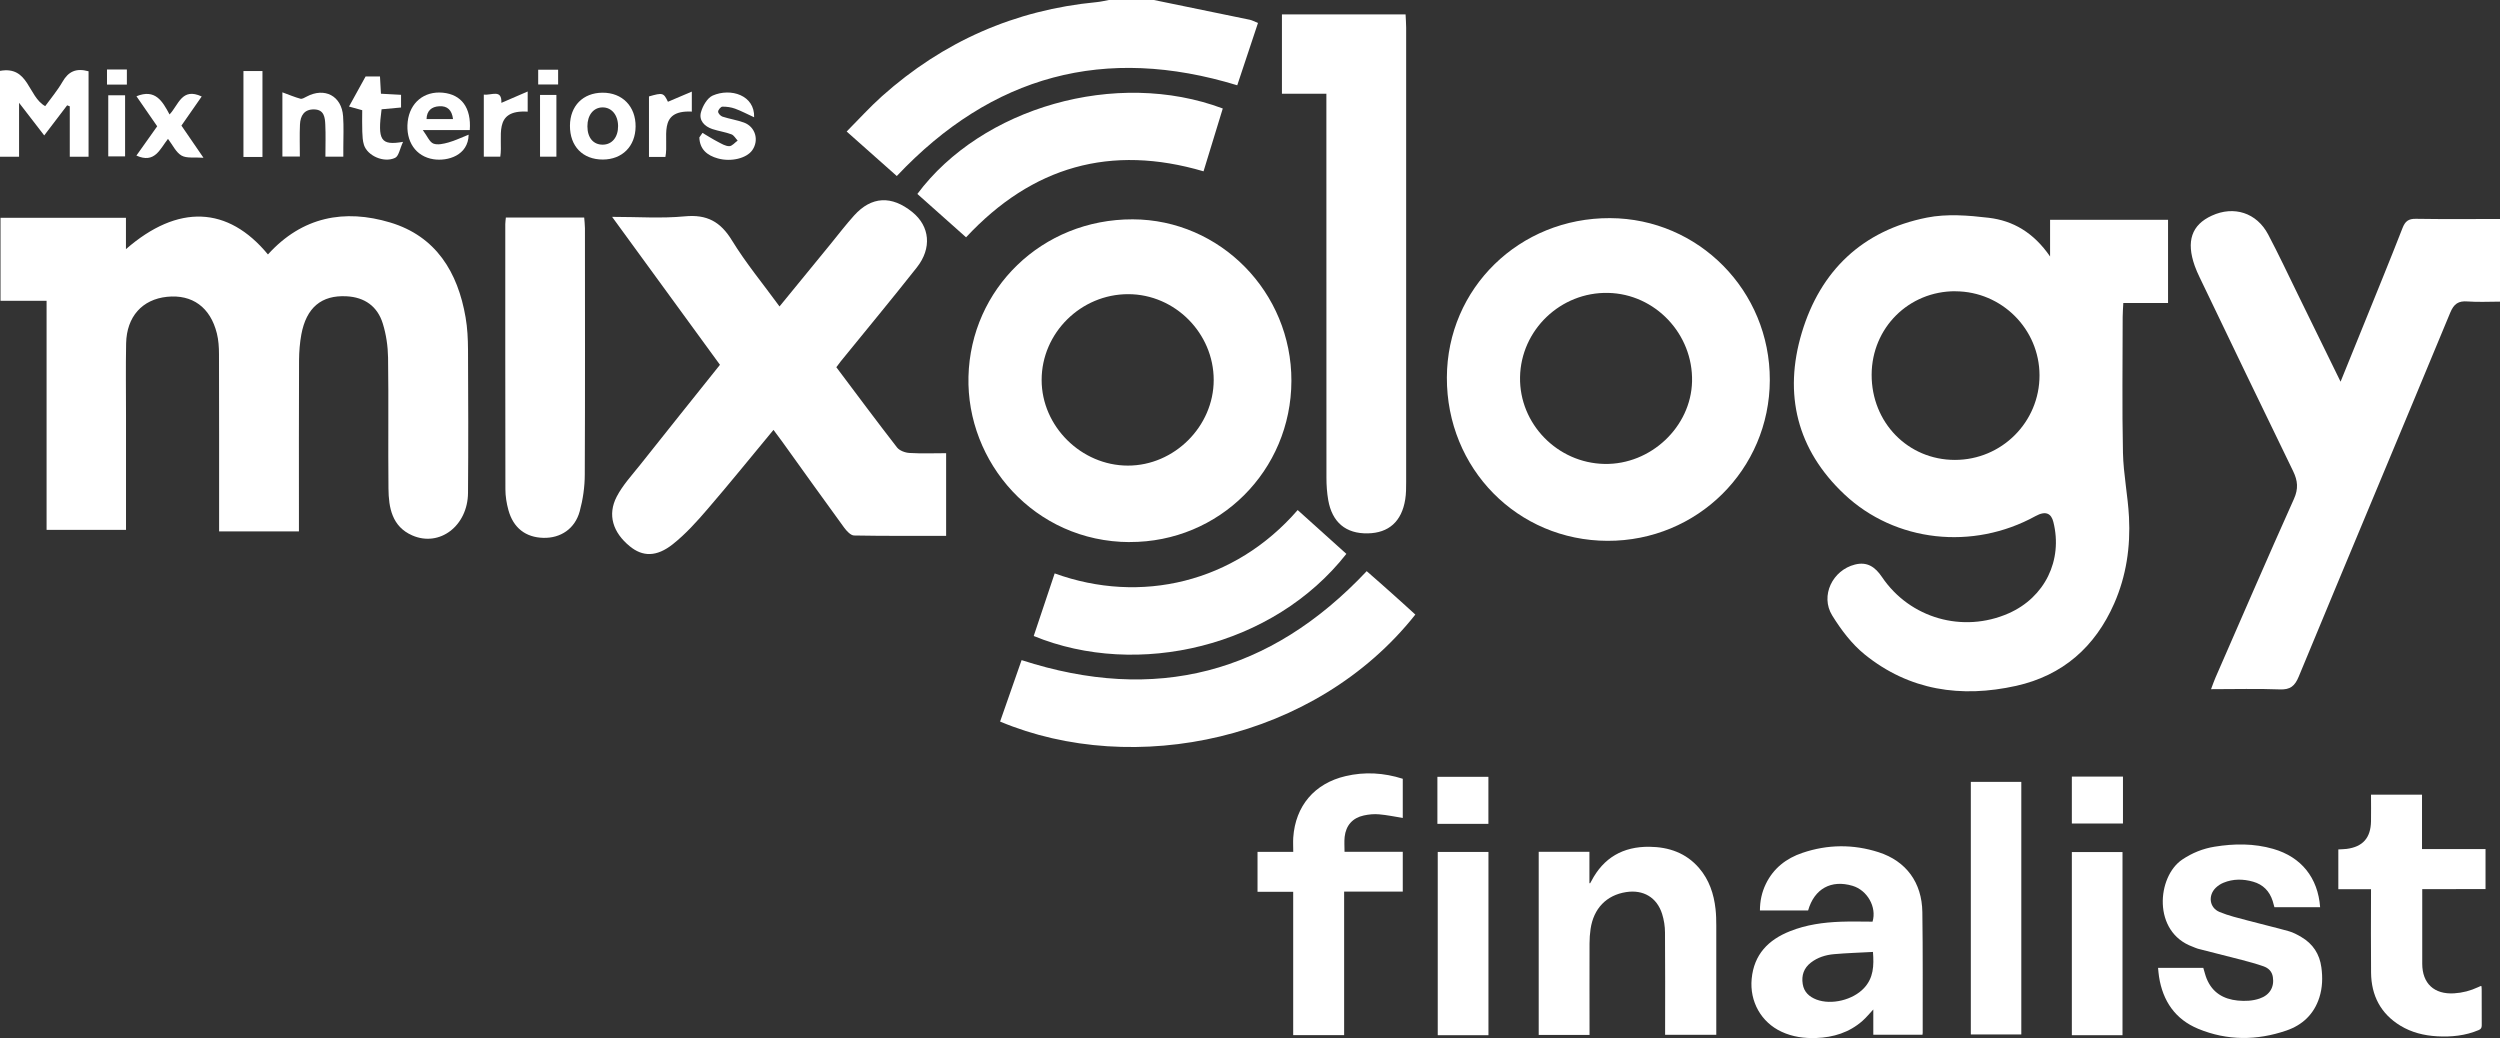 <?xml version="1.0" encoding="UTF-8"?>
<svg xmlns="http://www.w3.org/2000/svg" id="Layer_2" viewBox="0 0 435.3 180.75">
  <rect x="0" y="0" width="435.3" height="180.75" fill="#333333" stroke="none"/>
  <defs>
    <style>.cls-1{fill:#fff;stroke-width:0px;}</style>
  </defs>
  <g id="Logos">
    <path class="cls-1" d="m432.79,154.8c-3.4,0-6.81.01-10.21.02h-.82v12.97c0,3.46,2.08,5.38,5.55,5.17,1.46-.09,2.85-.45,4.17-1.07.15-.07.29-.14.44-.2.03-.01.08.01.16.03,0,.17.03.35.03.53,0,2.1-.01,4.2.01,6.29,0,.44-.15.66-.54.82-2.32.98-4.76,1.22-7.24,1.08-2.26-.13-4.43-.66-6.39-1.85-3.44-2.1-5.06-5.26-5.1-9.23-.05-4.58-.01-9.17-.01-13.75v-.78h-5.69v-6.93c.49-.03.97-.03,1.45-.09,2.82-.37,4.19-1.92,4.24-4.81.03-1.53,0-3.05,0-4.63h8.88v9.47h11.06v6.97h.01Z"></path>
    <path class="cls-1" d="m200.91,0c5.57,1.14,11.14,2.28,16.71,3.44.41.09.79.31,1.42.56-1.2,3.62-2.39,7.2-3.61,10.85-23.06-7.05-42.69-1.78-59.28,15.8-2.78-2.46-5.61-4.98-8.73-7.75,2.11-2.12,4.02-4.24,6.14-6.14C164.23,7.23,176.69,1.73,190.96.37c.71-.07,1.42-.24,2.13-.37h7.82,0Z"></path>
    <path class="cls-1" d="m334.75,180.17h-8.57v-4.4c-.68.72-1.23,1.41-1.88,1.98-2.3,2.03-5.06,2.88-8.08,2.99-2.08.07-4.1-.2-6.01-1.09-3.57-1.65-5.58-5.28-5.21-9.21.4-4.26,2.9-6.8,6.68-8.3,2.83-1.13,5.82-1.54,8.84-1.65,1.85-.07,3.71-.01,5.53-.01.76-2.54-.91-5.47-3.48-6.24-3.72-1.11-6.66.5-7.74,4.29h-8.39c0-1.62.32-3.15,1.02-4.6,1.32-2.74,3.56-4.48,6.38-5.43,4.39-1.49,8.86-1.53,13.27-.11,4.8,1.55,7.54,5.28,7.61,10.44.1,7.01.05,14.01.06,21.02,0,.1-.02.2-.04.33h.01Zm-8.62-14.42c-2.3.13-4.55.19-6.8.39-1.45.13-2.84.56-4.02,1.47-1.23.95-1.66,2.23-1.42,3.73.22,1.39,1.12,2.21,2.38,2.7,2.63,1,6.37.07,8.29-1.99,1.66-1.77,1.75-3.89,1.56-6.31h0Z"></path>
    <path class="cls-1" d="m276.77,180.2h-8.85v-31.89h8.83v5.46s.08.02.12.03c.07-.12.15-.24.21-.37,2.12-4.1,5.54-6.04,10.12-5.99,3.39.04,6.37,1.07,8.64,3.7,1.76,2.05,2.58,4.5,2.87,7.14.11.97.13,1.95.13,2.93.01,6.07,0,12.14,0,18.21v.76h-8.91v-.7c0-5.7.03-11.41-.02-17.11,0-1.08-.18-2.2-.5-3.23-.91-2.88-3.27-4.27-6.26-3.81-3.43.53-5.68,2.85-6.2,6.44-.12.82-.18,1.66-.18,2.49-.02,5.03,0,10.06,0,15.09v.84h0Z"></path>
    <path class="cls-1" d="m383.64,168.53c.2.64.34,1.28.58,1.87.99,2.43,2.91,3.57,5.43,3.82,1.28.12,2.57.07,3.81-.36,1.73-.59,2.57-1.98,2.29-3.74-.15-.99-.78-1.57-1.64-1.87-1.23-.43-2.48-.77-3.74-1.1-2.56-.67-5.12-1.3-7.68-1.96-.31-.08-.6-.24-.91-.35-7.03-2.55-6.21-12.21-1.81-15.17,1.73-1.16,3.59-1.91,5.62-2.24,3.43-.56,6.86-.59,10.23.38,4.88,1.41,7.78,5.02,8.16,10.15h-7.96c-.1-.35-.19-.72-.3-1.08-.55-1.71-1.67-2.87-3.41-3.36-1.73-.49-3.47-.51-5.15.18-.5.2-.98.52-1.36.89-1.37,1.34-1.1,3.47.66,4.2,1.58.66,3.28,1.05,4.95,1.5,2.37.64,4.77,1.19,7.14,1.86.75.21,1.47.6,2.15,1,2.03,1.19,3.19,2.97,3.5,5.3.24,1.78.19,3.53-.36,5.25-.93,2.9-2.95,4.79-5.74,5.74-5.13,1.76-10.3,1.78-15.34-.3-4-1.65-6.17-4.83-6.83-9.07-.08-.5-.11-1-.17-1.55h7.9-.02Z"></path>
    <path class="cls-1" d="m244.25,142.42c-1.37-.22-2.74-.51-4.13-.63-.88-.08-1.8.01-2.66.2-1.95.42-3.11,1.74-3.33,3.72-.09.84-.02,1.69-.02,2.6h10.14v6.93h-10.21v25h-8.87v-24.96h-6.21v-6.95h6.22c0-.88-.05-1.7,0-2.5.38-5.51,3.7-9.42,9.1-10.69,3.35-.79,6.67-.59,9.97.46v6.82h0Z"></path>
    <path class="cls-1" d="m343.16,136.14h8.79v43.98h-8.79v-43.98Z"></path>
    <path class="cls-1" d="m250.34,148.34h8.83v31.91h-8.83v-31.91Z"></path>
    <path class="cls-1" d="m360.75,180.25v-31.89h8.82v31.89h-8.82Z"></path>
    <path class="cls-1" d="m377.49,52.76h-7.78c-.04.91-.11,1.67-.11,2.44,0,7.88-.12,15.77.05,23.64.08,3.74.86,7.46,1.05,11.2.27,5.18-.47,10.24-2.57,15.03-3.33,7.58-8.97,12.54-17.07,14.35-9.58,2.13-18.62.83-26.41-5.49-2.24-1.82-4.1-4.29-5.63-6.77-2.11-3.42.05-7.87,3.96-8.86,2.14-.54,3.52.41,4.71,2.17,4.87,7.21,14.1,9.82,22.04,6.33,6.31-2.78,9.48-9.24,7.8-15.92-.35-1.41-1.26-2.04-3.12-1.01-10.9,6-24.4,4.54-33.26-3.79-8.25-7.76-10.64-17.42-7.42-28.15,3.25-10.82,10.58-17.81,21.78-20.04,3.46-.69,7.21-.39,10.76.03,4.21.5,7.8,2.54,10.69,6.74v-6.39h20.54v14.51-.02Zm-37-2.05c-8.13-.03-14.57,6.37-14.6,14.52-.03,8.34,6.33,14.85,14.5,14.85s14.75-6.62,14.73-14.74c-.02-8.04-6.57-14.58-14.62-14.62h-.01Z"></path>
    <path class="cls-1" d="m46.66,44.3c5.98-6.6,13.35-7.94,21.28-5.56,7.96,2.39,11.78,8.64,13.13,16.53.32,1.84.41,3.74.42,5.61.04,8.32.07,16.63,0,24.95-.05,5.74-4.95,9.47-9.7,7.4-3.53-1.54-4.12-4.82-4.15-8.17-.08-7.59.04-15.18-.07-22.78-.03-1.99-.33-4.05-.92-5.95-.92-2.98-3.15-4.58-6.31-4.74-4.36-.23-7,1.96-7.87,6.64-.27,1.48-.39,3.01-.4,4.52-.04,9.11-.02,18.22-.02,27.33v2.45h-13.9v-2.42c0-9.47.01-18.94-.02-28.42,0-1.22-.08-2.47-.37-3.64-1.14-4.56-4.28-6.82-8.68-6.37-4.32.45-7.02,3.45-7.12,8.1-.08,4.19-.02,8.39-.02,12.58v19.9h-13.83v-39.89H.09v-14.45h21.84v5.46c9.06-7.89,17.76-7.51,24.72.92h.01Z"></path>
    <path class="cls-1" d="m145.62,63.94c3.58,4.76,7.02,9.4,10.57,13.97.44.56,1.42.92,2.17.96,2.08.13,4.17.04,6.38.04v14.39c-5.37,0-10.7.04-16.02-.06-.59,0-1.3-.78-1.73-1.36-3.62-4.96-7.19-9.96-10.77-14.95-.46-.64-.94-1.27-1.54-2.08-3.89,4.69-7.6,9.29-11.46,13.77-1.87,2.18-3.82,4.35-6.06,6.13-2.86,2.27-5.28,2.19-7.5.37-2.95-2.41-3.92-5.48-2.28-8.64,1.05-2.02,2.66-3.75,4.09-5.55,4.58-5.78,9.19-11.53,13.89-17.41-6.18-8.48-12.34-16.92-18.78-25.76,4.5,0,8.61.3,12.65-.09,3.86-.37,6.23.93,8.23,4.21,2.4,3.92,5.37,7.5,8.27,11.48,3.03-3.7,5.94-7.26,8.85-10.82,1.37-1.68,2.69-3.41,4.14-5.02,3.02-3.35,6.53-3.52,10.15-.58,3.03,2.46,3.43,6.27.76,9.64-4.34,5.5-8.82,10.9-13.24,16.34-.22.28-.43.57-.76,1.01h0Z"></path>
    <path class="cls-1" d="m407.54,66.46c1.47-3.63,2.74-6.74,4-9.86,2.27-5.62,4.58-11.23,6.78-16.88.46-1.19,1.04-1.65,2.35-1.62,4.83.08,9.66.03,14.63.03v14.39c-1.91,0-3.78.11-5.63-.03-1.61-.13-2.39.41-3.03,1.94-8.76,21.14-17.63,42.23-26.38,63.37-.69,1.67-1.48,2.31-3.3,2.24-3.89-.15-7.79-.04-11.97-.04.32-.84.51-1.43.76-1.99,4.54-10.39,9.03-20.79,13.67-31.13.8-1.78.67-3.17-.14-4.84-5.47-11.23-10.87-22.49-16.28-33.75-.31-.65-.61-1.31-.85-1.99-1.52-4.29-.55-7.14,2.97-8.75,3.85-1.77,7.81-.51,9.81,3.27,1.82,3.45,3.48,6.98,5.19,10.48,2.38,4.86,4.76,9.72,7.42,15.16h0Z"></path>
    <path class="cls-1" d="m308.16,66.18c-.04,15.57-12.62,28.03-28.25,27.99-15.69-.04-28.03-12.58-27.98-28.44.05-15.54,12.63-27.82,28.42-27.75,15.43.07,27.85,12.66,27.81,28.2Zm-43.49-.5c-.14,8.11,6.5,14.94,14.7,15.1,8.04.16,15.06-6.44,15.25-14.35.2-8.26-6.42-15.26-14.61-15.43-8.27-.18-15.2,6.45-15.34,14.68h0Z"></path>
    <path class="cls-1" d="m196.7,94.39c-16.64-.06-28.45-13.94-28.07-28.82.39-15.26,12.78-27.42,28.6-27.38,15.24.04,27.67,12.7,27.63,28.13-.04,15.63-12.55,28.1-28.16,28.06h0Zm14.63-28.22c0-8.15-6.74-14.93-14.86-14.95-8.26-.02-15.11,6.76-15.1,14.95,0,8.05,6.89,14.89,15,14.9,8.09.02,14.96-6.83,14.96-14.91h0Z"></path>
    <path class="cls-1" d="m230.94,16.32h-7.73V2.51h21.53c.03.77.1,1.53.1,2.29v79.12c0,1.01,0,2.03-.16,3.03-.61,3.85-2.87,5.86-6.54,5.92-3.8.07-6.19-1.92-6.87-5.8-.22-1.27-.31-2.58-.31-3.88-.02-21.32-.01-42.63-.01-63.95v-2.93h0Z"></path>
    <path class="cls-1" d="m360.75,143.39v-8.17h8.9v8.17h-8.9Z"></path>
    <path class="cls-1" d="m250.28,135.26h8.88v8.19h-8.88v-8.19Z"></path>
    <path class="cls-1" d="m174.14,125.63c1.23-3.51,2.46-7.02,3.74-10.69,23.3,7.56,43.27,2.38,60.09-15.49,1.42,1.25,2.88,2.51,4.31,3.8,1.4,1.24,2.78,2.51,4.16,3.76-17.4,21.97-49.05,28.39-72.3,18.63h0Z"></path>
    <path class="cls-1" d="m88.06,37.88h13.66c.04.61.13,1.23.13,1.85,0,14.3.04,28.6-.03,42.9,0,2.14-.32,4.34-.88,6.4-.83,3.04-3.32,4.69-6.31,4.62-3.1-.07-5.26-1.73-6.11-4.85-.32-1.17-.52-2.41-.52-3.62-.03-15.38-.02-30.77-.02-46.15,0-.35.06-.69.1-1.14h-.02Z"></path>
    <path class="cls-1" d="m183.64,99.84c14.96,5.43,31.33,1.64,42.31-11.03,2.83,2.55,5.66,5.09,8.48,7.63-12.71,16.2-36.33,21.74-54.44,14.3,1.2-3.59,2.41-7.18,3.65-10.9h0Z"></path>
    <path class="cls-1" d="m212.91,18.89c-1.13,3.68-2.22,7.26-3.35,10.94-16.13-4.75-29.81-.89-41.35,11.49-2.82-2.51-5.65-5.04-8.48-7.55,11.19-15.02,34.61-21.85,53.18-14.88h0Z"></path>
    <path class="cls-1" d="m15.42,12.42v14.87h-3.27v-8.78c-.15-.06-.31-.12-.46-.17-1.27,1.67-2.54,3.34-3.99,5.24-1.42-1.84-2.71-3.51-4.38-5.68v9.39H0v-14.95c5.04-.91,4.84,4.45,7.87,6.14.97-1.34,2.13-2.71,3.02-4.25,1.02-1.77,2.35-2.42,4.52-1.82h.01Z"></path>
    <path class="cls-1" d="m81.8,22.65h-8.18c.8,1.09,1.17,2.08,1.84,2.35.73.29,1.77.04,2.61-.19,1.15-.32,2.24-.85,3.53-1.36-.06,3.61-3.63,4.66-6.11,4.28-3.09-.47-4.89-3.11-4.5-6.56.38-3.3,2.86-5.34,6.12-5.03,3.23.31,4.97,2.61,4.69,6.5h0Zm-2.92-1.92c-.19-1.55-.97-2.32-2.4-2.23-1.35.08-2.17.79-2.21,2.23h4.61Z"></path>
    <path class="cls-1" d="m99.24,21.88c.02-3.44,2.27-5.72,5.67-5.74,3.45-.02,5.8,2.39,5.76,5.91-.04,3.43-2.32,5.72-5.71,5.73-3.5,0-5.74-2.31-5.72-5.9h0Zm3.04.12c0,1.99,1.04,3.21,2.69,3.19,1.61-.02,2.67-1.32,2.65-3.26-.02-1.92-1.14-3.25-2.72-3.23-1.57.02-2.63,1.35-2.62,3.3h0Z"></path>
    <path class="cls-1" d="m49.18,16.08c1.2.44,2.15.84,3.13,1.11.3.08.73-.19,1.06-.36,3.15-1.69,6.12-.14,6.37,3.41.13,1.8.04,3.61.04,5.42v1.62h-3.12c0-1.89.07-3.75-.02-5.6-.06-1.22-.19-2.58-1.91-2.63-1.78-.05-2.43,1.11-2.5,2.64-.08,1.8-.02,3.6-.02,5.56h-3.04v-11.17h.01Z"></path>
    <path class="cls-1" d="m122.32,23.14c.9.53,1.79,1.1,2.72,1.58.62.32,1.29.74,1.94.73.49,0,.97-.62,1.46-.97-.36-.38-.65-.93-1.08-1.09-1.07-.4-2.24-.56-3.33-.92-1.37-.46-2.37-1.5-1.98-2.92.3-1.1,1.1-2.49,2.04-2.91,3.15-1.38,7.35-.06,7.22,3.78-1.25-.57-2.25-1.11-3.32-1.5-.69-.25-1.47-.36-2.2-.35-.28,0-.75.56-.75.87s.43.76.76.87c1.23.4,2.53.59,3.74,1.03,2,.74,2.66,3.08,1.45,4.81-.98,1.41-3.68,2.08-5.98,1.44-1.89-.52-3.17-1.6-3.24-3.66.18-.27.37-.53.55-.8h0Z"></path>
    <path class="cls-1" d="m31.59,21.87c1.23,1.8,2.37,3.45,3.84,5.6-1.59-.12-2.92.13-3.82-.38-.97-.56-1.53-1.82-2.36-2.91-1.42,1.8-2.3,4.35-5.5,2.91,1.18-1.67,2.4-3.38,3.62-5.1-1.25-1.81-2.42-3.5-3.61-5.23,3.27-1.33,4.52.84,5.76,3.17,1.58-1.66,2.13-4.76,5.6-3.13-1.12,1.62-2.28,3.28-3.53,5.07Z"></path>
    <path class="cls-1" d="m66.16,13.3c.06,1.06.11,1.91.17,3.02,1.13.06,2.24.12,3.5.19v2.21c-1.19.11-2.3.21-3.39.31-.71,5.38-.19,6.35,3.74,5.67-.56,1.18-.74,2.49-1.39,2.79-1.96.92-4.8-.37-5.41-2.23-.24-.74-.27-1.56-.3-2.34-.05-1.22-.01-2.44-.01-3.73-.7-.2-1.29-.36-2.3-.64.99-1.8,1.88-3.41,2.89-5.24h2.52-.02Z"></path>
    <path class="cls-1" d="m45.7,27.33h-3.31v-14.96h3.31v14.96Z"></path>
    <path class="cls-1" d="m115.86,27.33h-2.86v-10.54c2.4-.69,2.55-.64,3.3.93,1.28-.55,2.55-1.09,4.16-1.77v3.48c-6.12-.29-3.94,4.53-4.6,7.9h0Z"></path>
    <path class="cls-1" d="m84.24,16.47c1.34.17,3.17-1.02,3.06,1.44,1.42-.61,2.85-1.23,4.58-1.98v3.51c-6.22-.38-4.25,4.45-4.77,7.84h-2.87v-10.81Z"></path>
    <path class="cls-1" d="m18.85,27.23v-10.64h2.93v10.64h-2.93Z"></path>
    <path class="cls-1" d="m94.03,16.53h2.85v10.75h-2.85v-10.75Z"></path>
    <path class="cls-1" d="m22.09,14.73h-3.46v-2.63h3.46v2.63Z"></path>
    <path class="cls-1" d="m93.71,14.71v-2.57h3.47v2.57h-3.47Z"></path>
  </g>
</svg>
